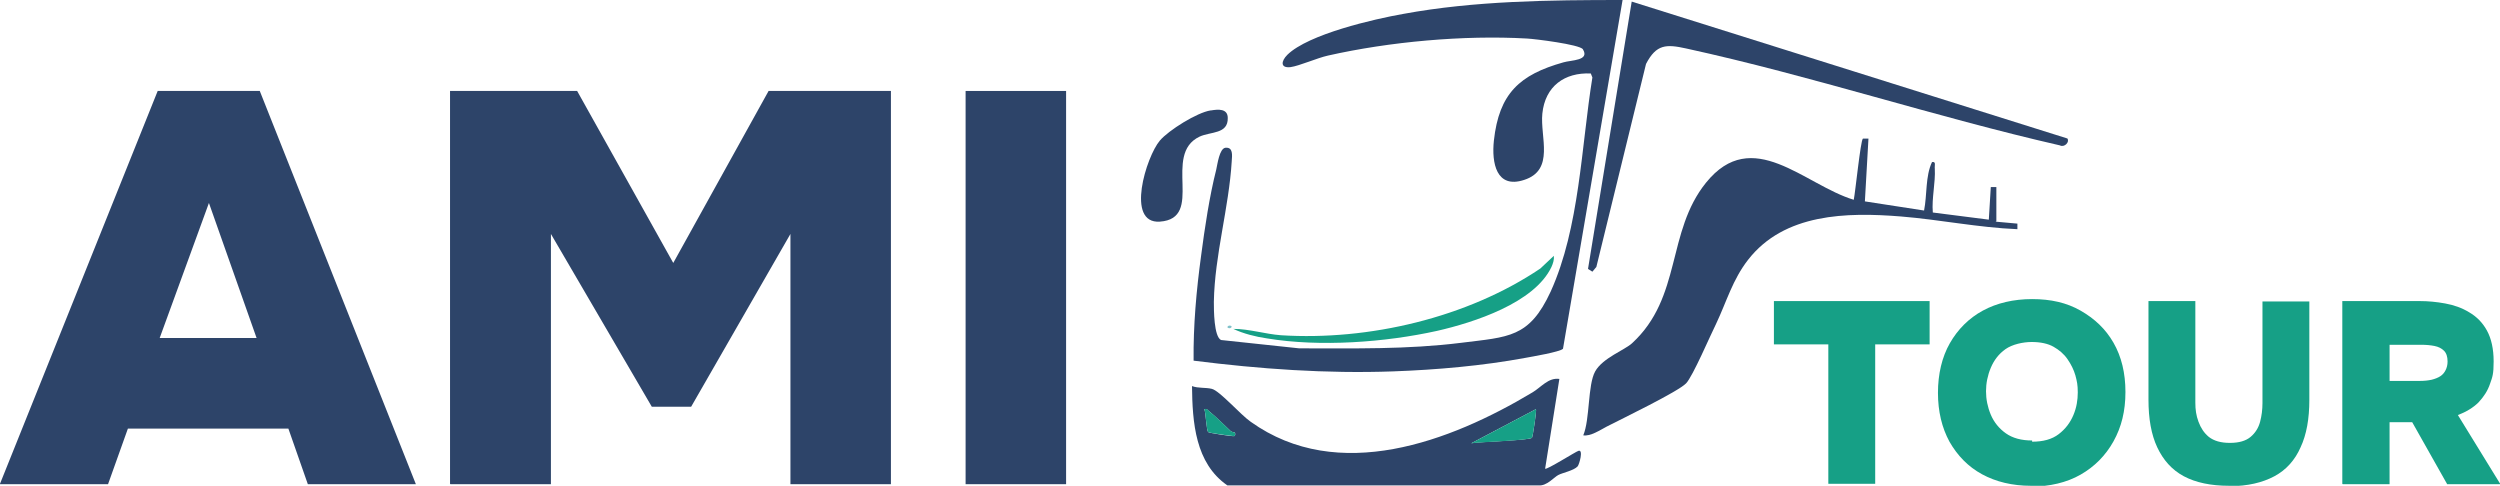<?xml version="1.0" encoding="UTF-8"?>
<svg id="Layer_2" xmlns="http://www.w3.org/2000/svg" version="1.1" viewBox="0 0 629.4 122.3">
  <!-- Generator: Adobe Illustrator 29.2.1, SVG Export Plug-In . SVG Version: 2.1.0 Build 116)  -->
  <defs>
    <style>
      .st0 {
        fill: #2d4469;
      }

      .st1 {
        fill: #7fc1ca;
      }

      .st2 {
        fill: #16a086;
      }
    </style>
  </defs>
  <g id="Layer_1-2">
    <g>
      <path class="st0" d="M408.5,0l-15,87.8c-.7.8-7.9,2-9.5,2.3-10.8,2-22.3,3-33.3,3.4-16.8.6-33.6-.6-50.2-2.7-.1-8.8.7-17.7,1.9-26.5.9-6.9,2.1-14.9,3.8-21.6.3-1.3.8-5.3,2.3-5.5,2-.2,1.7,1.9,1.6,3.4-.7,11.7-4.3,23.6-4.5,35.4,0,2,0,8.7,1.8,9.6l19.7,2.1c13.7,0,27.2.3,40.8-1.4,11.9-1.5,17.1-1.2,22.5-12.9,7.3-16.1,7.7-36.6,10.5-53.9l-.4-1c-6.6-.3-11.5,3.2-12.2,10.1-.6,5.9,3.2,14.2-4.6,16.7-7,2.3-8.2-4.3-7.6-9.9,1.3-11.9,6.5-16.6,17.5-19.7,2-.6,6.7-.4,4.9-3.3-.8-1.2-12.1-2.6-14.1-2.7-15.9-.9-34.6.8-50.1,4.3-2.7.6-7.2,2.6-9.4,2.9-2.6.3-2.4-1.5-.8-3.1,5.3-5.2,21.8-9,29.2-10.3C371.2.2,390.1,0,408.5,0Z"/>
      <path class="st0" d="M502.4,55.8l5.5.5v1.4c-9.8-.4-19.5-2.4-29.3-3.2-13.7-1.1-29.4-.8-38.5,10.9-3.9,5-5.4,10.5-8,16-1.5,3-5.9,13.3-7.6,15.1-2,2.1-16.3,9-20,10.9-1.7.9-4.1,2.5-5.9,2.2,1.7-4,1.1-12.7,3-16.1s7.5-5.4,9.3-7.1c12.6-11.6,8.6-28,18.6-40.4,11.7-14.5,24.7.5,37.2,4.3.4-1.9,1.7-14.9,2.3-15.4.1,0,1,0,1.4,0l-.9,15.8,14.9,2.3c.8-4,.3-8.6,2-12.2,1.1-.2.6.9.7,1.6.2,3.7-.8,7.4-.5,11.1l14.1,1.8.5-8.2h1.4v8.6h0Z"/>
      <path class="st0" d="M392.6,95.3l-3.6,22.7c.3.4,7.7-4.3,8.4-4.5,1.3-.4.2,3.4-.2,3.9-1,1.1-3.8,1.6-4.9,2.2-1,.5-2.9,2.8-4.9,2.6h-78.4c-8.1-5.6-8.8-15.9-8.9-25,1.6.6,3.4.3,5,.7,2,.5,7.3,6.6,9.8,8.3,22,15.7,50.2,5,70.9-7.4,2.2-1.3,4-3.8,6.8-3.4h0ZM310.9,108.9c0,0-.8-.1-1.1-.4-1.5-1.4-3.7-3.6-5.2-4.8-.5-.3-.6-.9-1.4-.7.4,1,.5,5.4,1,5.8.2.2,5.9,1.1,6.5,1,.4,0,.3-.8.2-.9h0ZM386.7,103l-16.3,8.6c2-.4,14.7-.7,15.3-1.4.2-.3,1.2-6.9,1-7.2Z"/>
      <path class="st0" d="M520.5,34.9c.6.9-.8,2.3-1.9,1.7-31.5-7.2-62.5-17.5-94.1-24.4-5-1.1-7.5-1.1-10.1,3.9l-12.5,51.1-1,1.2-1.1-.7L410.8.4l109.8,34.5h0Z"/>
      <path class="st0" d="M304.9,27.8c1.8-.3,4.2-.5,4.2,1.9.1,4.1-4.3,3.4-7.1,4.7-9.5,4.5,1.4,20.6-10,21.4-8.7.6-3.4-16.4,0-20.4,2.2-2.6,9.4-7.1,12.8-7.6h0Z"/>
      <path class="st2" d="M391.2,64.4c.1,1-.2,1.9-.6,2.8-4.3,9.1-19.6,14-28.8,16.1-13.1,2.9-29.5,4.1-42.8,1.9-2.8-.4-6-1.2-8.5-2.4,4,0,8,1.3,12,1.6,22.1,1.4,46.9-4.4,65.3-16.8l3.4-3.2h0Z"/>
      <path class="st1" d="M310,82.1c.3.2-.3.8-.9.4-.3-.2.3-.8.9-.4Z"/>
      <path class="st2" d="M386.7,103c.2.3-.8,6.9-1,7.2-.6.7-13.3,1.1-15.3,1.4l16.3-8.6Z"/>
      <path class="st2" d="M310.9,108.9c0,0,.2.9-.2.9-.6,0-6.2-.8-6.5-1-.5-.4-.6-4.8-1-5.8.8-.2.9.3,1.4.7,1.6,1.2,3.7,3.4,5.2,4.8.4.3,1.1.4,1.1.4h0Z"/>
    </g>
    <g>
      <path class="st0" d="M0,121.8L39.7,22.9h25.7l39.3,99h-27.2l-4.9-14h-40.4l-5,14H0ZM40.1,85.1h24.5l-12-34-12.4,34Z"/>
      <path class="st0" d="M113.3,121.8V22.9h32l24.2,43.3,24-43.3h30.8v99h-25.3v-63l-25,43.5h-9.9l-25.4-43.5v63h-25.3Z"/>
      <path class="st0" d="M243.1,121.8V22.9h25.3v99h-25.3,0Z"/>
    </g>
    <g>
      <path class="st2" d="M460.3,121.8v-35.1h-13.7v-10.9h39.2v10.9h-13.7v35.1h-11.8Z"/>
      <path class="st2" d="M511.3,122.3c-4.7,0-8.8-1-12.3-2.9s-6.2-4.7-8.2-8.2c-1.9-3.5-2.9-7.6-2.9-12.3s1-9,3-12.5c2-3.5,4.8-6.3,8.3-8.2,3.5-1.9,7.7-2.9,12.4-2.9s8.7.9,12.2,2.9,6.3,4.6,8.3,8.1,3,7.6,3,12.4-1,8.8-3,12.4c-2,3.6-4.8,6.4-8.3,8.4s-7.8,3-12.5,3h0ZM511.6,111.2c2.8,0,5-.6,6.7-1.9s2.9-2.9,3.7-4.8c.8-1.9,1.1-3.8,1.1-5.7s-.2-2.8-.6-4.3c-.4-1.4-1.1-2.8-2-4.1s-2.1-2.3-3.5-3.1-3.3-1.2-5.5-1.2-4.9.6-6.6,1.8c-1.7,1.2-2.9,2.8-3.7,4.7s-1.2,3.9-1.2,5.9.4,4,1.2,5.9c.8,1.9,2.1,3.5,3.8,4.7s3.9,1.8,6.6,1.8h0Z"/>
      <path class="st2" d="M561.2,122.3c-4.6,0-8.4-.8-11.4-2.4-3-1.6-5.2-4.1-6.7-7.3-1.5-3.2-2.2-7.2-2.2-12v-24.8h11.8v25.6c0,1.7.2,3.2.8,4.8s1.4,2.8,2.6,3.8c1.3,1,3,1.5,5.3,1.5s4-.5,5.2-1.5,2-2.3,2.4-3.8c.4-1.5.6-3.1.6-4.7v-25.6h11.8v24.8c0,4.7-.7,8.7-2.2,11.9-1.4,3.2-3.6,5.7-6.6,7.3s-6.7,2.5-11.4,2.5h0Z"/>
      <path class="st2" d="M589.7,121.8v-46h19.5c2.1,0,4.2.2,6.4.6,2.2.4,4.2,1.1,6,2.2,1.9,1.1,3.4,2.6,4.5,4.6,1.1,2,1.7,4.6,1.7,7.8s-.3,3.9-.9,5.6c-.6,1.8-1.6,3.3-2.9,4.7-1.3,1.3-3.1,2.4-5.2,3.2l10.7,17.4h-13.4l-8.8-15.6h-5.7v15.6h-11.8ZM601.5,95.9h7.7c1.1,0,2.1-.1,3-.3.8-.2,1.6-.5,2.2-.9s1-.9,1.3-1.5.5-1.3.5-2.2c0-1.2-.3-2.1-.9-2.7s-1.4-1-2.4-1.2-2.1-.3-3.4-.3h-7.9v9.2h0Z"/>
    </g>
  </g>
</svg>